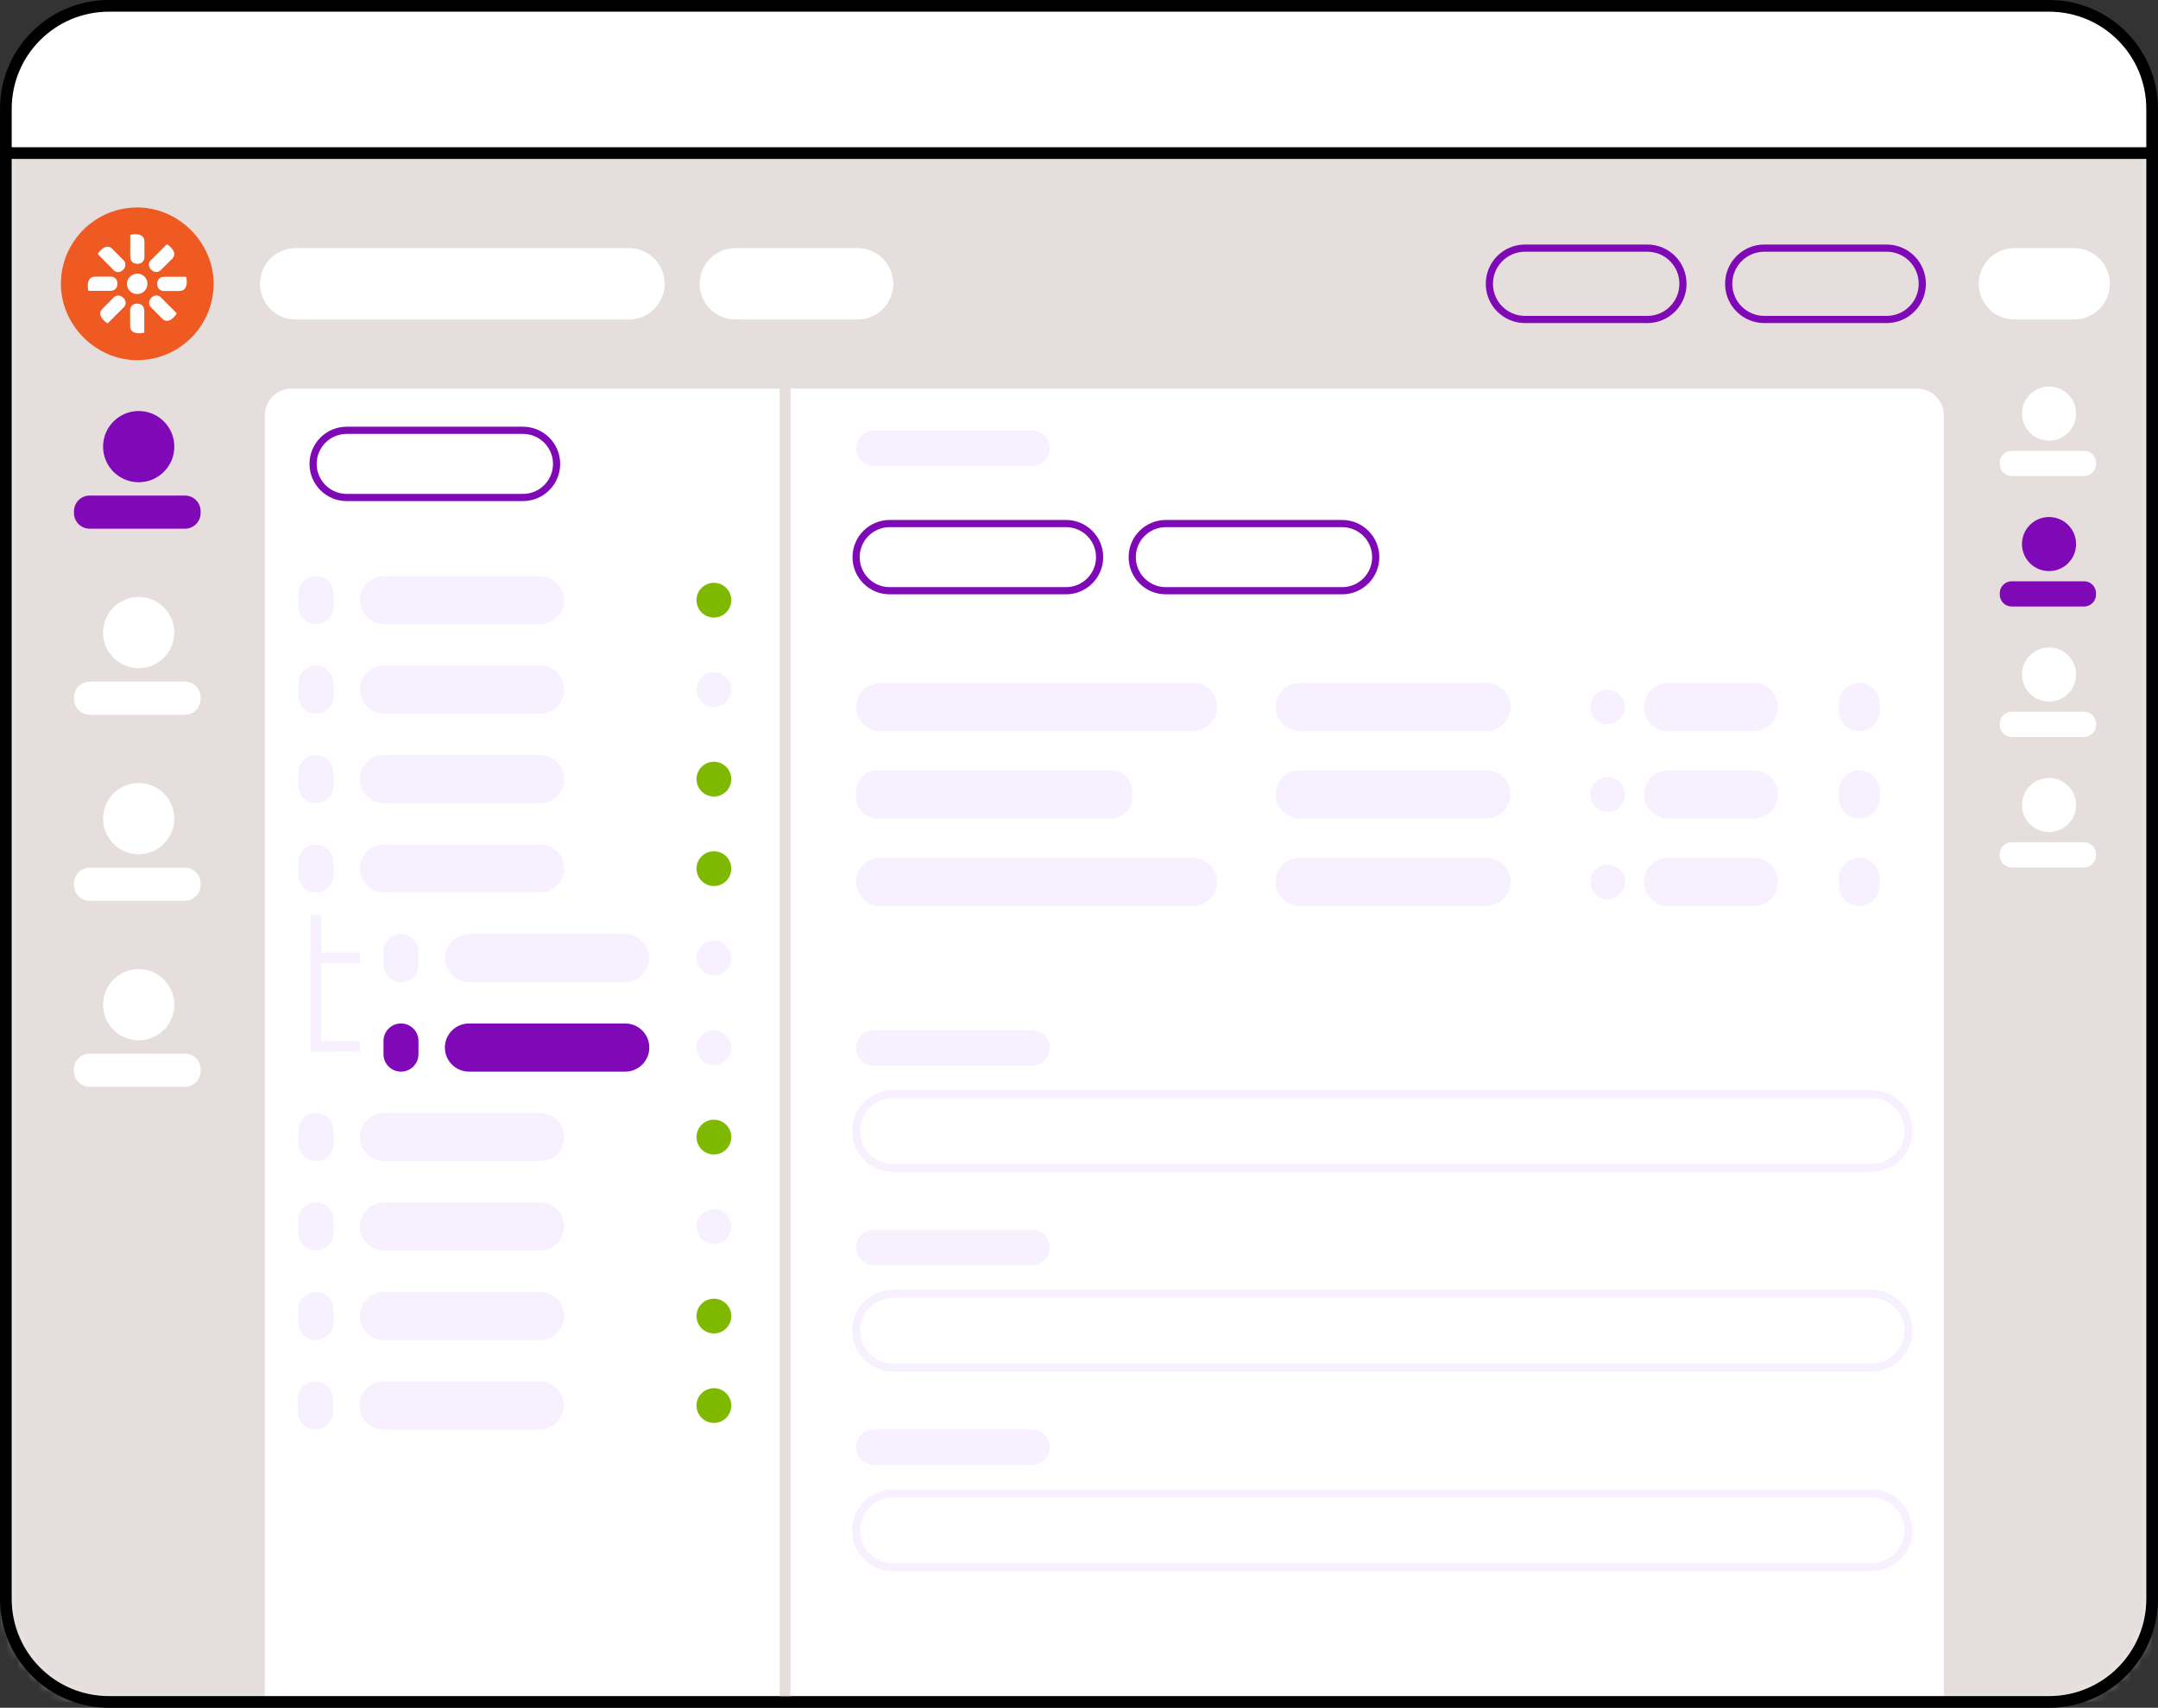 <?xml version="1.0" encoding="utf-8"?>
<!-- Generator: Adobe Illustrator 16.0.0, SVG Export Plug-In . SVG Version: 6.00 Build 0)  -->
<!DOCTYPE svg PUBLIC "-//W3C//DTD SVG 1.1//EN" "http://www.w3.org/Graphics/SVG/1.1/DTD/svg11.dtd">
<svg version="1.1" id="Layer_1" xmlns="http://www.w3.org/2000/svg" xmlns:xlink="http://www.w3.org/1999/xlink" x="0px" y="0px"
	 width="201.09px" height="159.16px" viewBox="9.455 20.415 201.09 159.16" enable-background="new 9.455 20.415 201.09 159.16"
	 xml:space="preserve">
<rect x="9.455" y="20.415" width="201.09" height="159.16" fill="#333333" stroke="none"/>
<path fill="#FFFFFF" d="M200.4,20.96H19.6c-5.302,0-9.6,4.298-9.6,9.6v138.87c0,5.303,4.298,9.601,9.6,9.601h180.8
	c5.302,0,9.6-4.298,9.6-9.601V30.56C210,25.258,205.702,20.96,200.4,20.96z"/>
<defs>
	<filter id="Adobe_OpacityMaskFilter" filterUnits="userSpaceOnUse" x="9.52" y="34.68" width="200.48" height="144.36">
		<feColorMatrix  type="matrix" values="1 0 0 0 0  0 1 0 0 0  0 0 1 0 0  0 0 0 1 0"/>
	</filter>
</defs>
<mask maskUnits="userSpaceOnUse" x="9.52" y="34.68" width="200.48" height="144.36" id="mask0_1552_5554">
	<path fill="#FFFFFF" filter="url(#Adobe_OpacityMaskFilter)" d="M200.4,20.96H19.6c-5.302,0-9.6,4.298-9.6,9.6v138.87
		c0,5.303,4.298,9.601,9.6,9.601h180.8c5.302,0,9.6-4.298,9.6-9.601V30.56C210,25.258,205.702,20.96,200.4,20.96z"/>
</mask>
<g mask="url(#mask0_1552_5554)">
	<path fill="#E5DEDC" d="M210,34.68H9.52V179.03H210V34.68z"/>
	<path fill="#FFFFFF" d="M36.63,56.63h151.46c1.381,0,2.5,1.12,2.5,2.5v119.91H34.13V59.13C34.13,57.75,35.25,56.63,36.63,56.63z"/>
</g>
<path fill="none" stroke="#000000" stroke-width="1.09" stroke-linecap="round" stroke-linejoin="round" d="M200.4,20.96H19.6
	c-5.302,0-9.6,4.298-9.6,9.6v138.87c0,5.303,4.298,9.601,9.6,9.601h180.8c5.302,0,9.6-4.298,9.6-9.601V30.56
	C210,25.258,205.702,20.96,200.4,20.96z"/>
<path fill="none" stroke="#000000" stroke-width="1.09" stroke-linecap="round" stroke-linejoin="round" d="M10,34.68h200"/>
<path fill="#EF5A22" d="M22.18,53.98c3.98,0.03,7.21-3.2,7.18-7.18c-0.03-3.8-3.25-7.02-7.05-7.05c-3.98-0.03-7.21,3.2-7.18,7.18
	C15.16,50.73,18.38,53.95,22.18,53.98z"/>
<path fill="#FFFFFF" d="M22.24,45.91c0.22,0,0.43,0.08,0.61,0.22c0.17,0.14,0.29,0.34,0.33,0.55c0.04,0.22,0,0.44-0.1,0.64
	c-0.1,0.19-0.27,0.35-0.48,0.43c-0.2,0.08-0.43,0.09-0.64,0.03s-0.39-0.2-0.52-0.38c-0.12-0.18-0.18-0.4-0.15-0.62
	c0.02-0.22,0.12-0.42,0.28-0.58c0.09-0.09,0.19-0.16,0.31-0.21c0.12-0.05,0.24-0.07,0.36-0.07"/>
<path fill="#FFFFFF" d="M24.69,46.21h2.05c0,0,0.04,0,0.05,0.02c0.01,0.01,0.02,0.03,0.03,0.05c0.05,0.26,0.18,1.25-0.65,1.25h-1.46
	c-0.81,0-0.82-1.311,0-1.311"/>
<path fill="#FFFFFF" d="M19.8,47.52h-2.05c0,0-0.04,0-0.05-0.02c-0.01-0.01-0.02-0.03-0.03-0.05c-0.05-0.26-0.18-1.25,0.65-1.25
	h1.47c0.81,0,0.82,1.31,0,1.31"/>
<path fill="#FFFFFF" d="M23.51,44.67l1.45-1.45c0,0,0.03-0.02,0.05-0.02s0.04,0,0.05,0.01c0.22,0.15,1.01,0.75,0.42,1.34l-1.04,1.03
	c-0.57,0.57-1.51-0.34-0.93-0.92"/>
<path fill="#FFFFFF" d="M20.98,49.06l-1.45,1.45c0,0-0.03,0.021-0.05,0.021s-0.04,0-0.05-0.01c-0.22-0.15-1.01-0.75-0.42-1.34
	l1.04-1.04C20.621,47.57,21.561,48.48,20.98,49.06z"/>
<path fill="#FFFFFF" d="M21.59,44.41v-2.05c0,0,0-0.04,0.02-0.05c0.02-0.01,0.03-0.02,0.05-0.03c0.26-0.05,1.25-0.18,1.25,0.65v1.46
	c0,0.81-1.31,0.82-1.31,0"/>
<path fill="#FFFFFF" d="M22.9,49.31v2.05c0,0,0,0.04-0.02,0.05c-0.01,0.01-0.03,0.02-0.05,0.03c-0.26,0.05-1.25,0.18-1.25-0.65
	v-1.47c0-0.81,1.31-0.82,1.31,0"/>
<path fill="#FFFFFF" d="M20.05,45.59l-1.45-1.45c0,0-0.02-0.03-0.02-0.05s0-0.04,0.01-0.05c0.15-0.22,0.75-1.01,1.34-0.42l1.03,1.04
	c0.57,0.57-0.34,1.51-0.92,0.93"/>
<path fill="#FFFFFF" d="M24.44,48.13l1.45,1.45c0,0,0.02,0.03,0.02,0.05s0,0.04-0.01,0.05c-0.15,0.22-0.75,1.01-1.34,0.42
	l-1.03-1.04c-0.57-0.57,0.34-1.51,0.92-0.93"/>
<path fill="#FFFFFF" d="M68.07,43.54H37c-1.833,0-3.32,1.486-3.32,3.32v0.01c0,1.833,1.486,3.32,3.32,3.32h31.07
	c1.833,0,3.32-1.486,3.32-3.32v-0.01C71.39,45.026,69.903,43.54,68.07,43.54z"/>
<path fill="#FFFFFF" d="M89.371,43.54h-11.4c-1.833,0-3.32,1.486-3.32,3.32v0.01c0,1.833,1.486,3.32,3.32,3.32h11.4
	c1.833,0,3.32-1.486,3.32-3.32v-0.01C92.69,45.026,91.204,43.54,89.371,43.54z"/>
<path fill="none" stroke="#7F09B7" stroke-width="0.67" stroke-miterlimit="10" d="M162.96,43.54h-11.399
	c-1.834,0-3.32,1.486-3.32,3.32v0.01c0,1.833,1.486,3.32,3.32,3.32h11.399c1.834,0,3.319-1.486,3.319-3.32v-0.01
	C166.279,45.026,164.794,43.54,162.96,43.54z"/>
<path fill="none" stroke="#7F09B7" stroke-width="0.67" stroke-miterlimit="10" d="M185.26,43.54h-11.4
	c-1.834,0-3.319,1.486-3.319,3.32v0.01c0,1.833,1.485,3.32,3.319,3.32h11.4c1.834,0,3.32-1.486,3.32-3.32v-0.01
	C188.58,45.026,187.094,43.54,185.26,43.54z"/>
<path fill="#FFFFFF" d="M202.74,43.54h-5.58c-1.834,0-3.32,1.486-3.32,3.32v0.01c0,1.833,1.486,3.32,3.32,3.32h5.58
	c1.833,0,3.32-1.486,3.32-3.32v-0.01C206.061,45.026,204.573,43.54,202.74,43.54z"/>
<path fill="#7F09B7" d="M26.689,66.6h-8.88c-0.806,0-1.46,0.653-1.46,1.46v0.17c0,0.806,0.654,1.46,1.46,1.46h8.88
	c0.807,0,1.46-0.654,1.46-1.46v-0.17C28.149,67.253,27.496,66.6,26.689,66.6z"/>
<path fill="#7F09B7" d="M22.379,65.36c1.834,0,3.32-1.486,3.32-3.32s-1.486-3.32-3.32-3.32c-1.833,0-3.32,1.487-3.32,3.32
	S20.546,65.36,22.379,65.36z"/>
<path fill="#FFFFFF" d="M26.689,83.94h-8.88c-0.806,0-1.46,0.654-1.46,1.46v0.17c0,0.806,0.654,1.46,1.46,1.46h8.88
	c0.807,0,1.46-0.654,1.46-1.46V85.4C28.149,84.594,27.496,83.94,26.689,83.94z"/>
<path fill="#FFFFFF" d="M22.379,82.69c1.834,0,3.32-1.486,3.32-3.32s-1.486-3.32-3.32-3.32c-1.833,0-3.32,1.487-3.32,3.32
	S20.546,82.69,22.379,82.69z"/>
<path fill="#FFFFFF" d="M203.66,62.43h-6.75c-0.613,0-1.11,0.497-1.11,1.11v0.13c0,0.613,0.497,1.11,1.11,1.11h6.75
	c0.613,0,1.109-0.497,1.109-1.11v-0.13C204.77,62.927,204.273,62.43,203.66,62.43z"/>
<path fill="#FFFFFF" d="M200.391,61.48c1.392,0,2.52-1.128,2.52-2.52s-1.128-2.52-2.52-2.52c-1.393,0-2.521,1.128-2.521,2.52
	S198.998,61.48,200.391,61.48z"/>
<path fill="#7F09B7" d="M203.66,74.59h-6.75c-0.613,0-1.11,0.497-1.11,1.11v0.13c0,0.613,0.497,1.11,1.11,1.11h6.75
	c0.613,0,1.109-0.497,1.109-1.11V75.7C204.77,75.087,204.273,74.59,203.66,74.59z"/>
<path fill="#7F09B7" d="M200.391,73.64c1.392,0,2.52-1.128,2.52-2.52c0-1.392-1.128-2.52-2.52-2.52c-1.393,0-2.521,1.128-2.521,2.52
	C197.87,72.512,198.998,73.64,200.391,73.64z"/>
<path fill="#FFFFFF" d="M203.66,86.75h-6.75c-0.613,0-1.11,0.497-1.11,1.11v0.13c0,0.613,0.497,1.11,1.11,1.11h6.75
	c0.613,0,1.109-0.497,1.109-1.11v-0.13C204.77,87.247,204.273,86.75,203.66,86.75z"/>
<path fill="#FFFFFF" d="M200.391,85.8c1.392,0,2.52-1.128,2.52-2.52c0-1.392-1.128-2.521-2.52-2.521
	c-1.393,0-2.521,1.128-2.521,2.521C197.87,84.672,198.998,85.8,200.391,85.8z"/>
<path fill="#FFFFFF" d="M203.66,98.91h-6.75c-0.613,0-1.11,0.497-1.11,1.11v0.13c0,0.614,0.497,1.11,1.11,1.11h6.75
	c0.613,0,1.109-0.496,1.109-1.11v-0.13C204.77,99.407,204.273,98.91,203.66,98.91z"/>
<path fill="#FFFFFF" d="M200.391,97.96c1.392,0,2.52-1.128,2.52-2.52c0-1.392-1.128-2.52-2.52-2.52c-1.393,0-2.521,1.128-2.521,2.52
	C197.87,96.832,198.998,97.96,200.391,97.96z"/>
<path fill="#FFFFFF" d="M26.689,101.28h-8.88c-0.806,0-1.46,0.653-1.46,1.46v0.17c0,0.806,0.654,1.46,1.46,1.46h8.88
	c0.807,0,1.46-0.654,1.46-1.46v-0.17C28.149,101.934,27.496,101.28,26.689,101.28z"/>
<path fill="#FFFFFF" d="M22.379,100.03c1.834,0,3.32-1.487,3.32-3.32s-1.486-3.32-3.32-3.32c-1.833,0-3.32,1.486-3.32,3.32
	S20.546,100.03,22.379,100.03z"/>
<path fill="#FFFFFF" d="M26.689,118.609h-8.88c-0.806,0-1.46,0.654-1.46,1.461v0.17c0,0.806,0.654,1.46,1.46,1.46h8.88
	c0.807,0,1.46-0.654,1.46-1.46v-0.17C28.149,119.264,27.496,118.609,26.689,118.609z"/>
<path fill="#FFFFFF" d="M22.379,117.37c1.834,0,3.32-1.486,3.32-3.32s-1.486-3.319-3.32-3.319c-1.833,0-3.32,1.485-3.32,3.319
	S20.546,117.37,22.379,117.37z"/>
<path fill="none" stroke="#7F09B7" stroke-width="0.67" stroke-miterlimit="10" d="M58.19,60.52H41.76
	c-1.729,0-3.13,1.401-3.13,3.13c0,1.729,1.401,3.13,3.13,3.13h16.43c1.729,0,3.13-1.401,3.13-3.13
	C61.32,61.921,59.918,60.52,58.19,60.52z"/>
<path fill="none" stroke="#7F09B7" stroke-width="0.67" stroke-miterlimit="10" d="M108.79,69.21H92.36
	c-1.729,0-3.13,1.401-3.13,3.13s1.401,3.13,3.13,3.13h16.43c1.729,0,3.13-1.401,3.13-3.13S110.52,69.21,108.79,69.21z"/>
<path fill="none" stroke="#7F09B7" stroke-width="0.67" stroke-miterlimit="10" d="M134.52,69.21h-16.43
	c-1.729,0-3.13,1.401-3.13,3.13s1.401,3.13,3.13,3.13h16.43c1.729,0,3.131-1.401,3.131-3.13S136.249,69.21,134.52,69.21z"/>
<path fill="none" stroke="#F7F1FF" stroke-miterlimit="10" d="M38.9,105.7v3.989h4.09"/>
<path fill="none" stroke="#F7F1FF" stroke-miterlimit="10" d="M38.9,109.07v8.85h4.09"/>
<path fill="#F7F1FF" d="M59.789,74.1h-14.55c-1.243,0-2.25,1.005-2.25,2.245c0,1.24,1.007,2.245,2.25,2.245h14.55
	c1.243,0,2.25-1.005,2.25-2.245C62.039,75.105,61.032,74.1,59.789,74.1z"/>
<path fill="#F7F1FF" d="M40.529,75.73c0-0.9-0.729-1.63-1.63-1.63c-0.9,0-1.63,0.73-1.63,1.63v1.23c0,0.9,0.73,1.63,1.63,1.63
	c0.9,0,1.63-0.729,1.63-1.63V75.73z"/>
<path fill="#7EB900" d="M75.979,77.97c0.895,0,1.62-0.725,1.62-1.62c0-0.895-0.726-1.62-1.62-1.62c-0.895,0-1.62,0.725-1.62,1.62
	C74.359,77.245,75.084,77.97,75.979,77.97z"/>
<path fill="#F7F1FF" d="M59.789,90.78h-14.55c-1.243,0-2.25,1.005-2.25,2.245s1.007,2.245,2.25,2.245h14.55
	c1.243,0,2.25-1.005,2.25-2.245S61.032,90.78,59.789,90.78z"/>
<path fill="#F7F1FF" d="M40.529,92.41c0-0.9-0.729-1.63-1.63-1.63c-0.9,0-1.63,0.729-1.63,1.63v1.23c0,0.9,0.73,1.63,1.63,1.63
	c0.9,0,1.63-0.73,1.63-1.63V92.41z"/>
<path fill="#7EB900" d="M75.979,94.65c0.895,0,1.62-0.725,1.62-1.62c0-0.895-0.726-1.62-1.62-1.62c-0.895,0-1.62,0.725-1.62,1.62
	C74.359,93.925,75.084,94.65,75.979,94.65z"/>
<path fill="#F7F1FF" d="M59.789,99.12h-14.55c-1.243,0-2.25,1.005-2.25,2.245s1.007,2.244,2.25,2.244h14.55
	c1.243,0,2.25-1.004,2.25-2.244S61.032,99.12,59.789,99.12z"/>
<path fill="#F7F1FF" d="M40.529,100.75c0-0.9-0.729-1.63-1.63-1.63c-0.9,0-1.63,0.729-1.63,1.63v1.23c0,0.899,0.73,1.629,1.63,1.629
	c0.9,0,1.63-0.729,1.63-1.629V100.75z"/>
<path fill="#7EB900" d="M75.979,102.99c0.895,0,1.62-0.725,1.62-1.62c0-0.895-0.726-1.62-1.62-1.62c-0.895,0-1.62,0.725-1.62,1.62
	C74.359,102.266,75.084,102.99,75.979,102.99z"/>
<path fill="#F7F1FF" d="M59.789,124.141h-14.55c-1.243,0-2.25,1.004-2.25,2.244s1.007,2.245,2.25,2.245h14.55
	c1.243,0,2.25-1.005,2.25-2.245S61.032,124.141,59.789,124.141z"/>
<path fill="#F7F1FF" d="M40.529,125.77c0-0.899-0.729-1.629-1.63-1.629c-0.9,0-1.63,0.729-1.63,1.629V127c0,0.9,0.73,1.63,1.63,1.63
	c0.9,0,1.63-0.729,1.63-1.63V125.77z"/>
<path fill="#7EB900" d="M75.979,128.01c0.895,0,1.62-0.725,1.62-1.619c0-0.896-0.726-1.621-1.62-1.621
	c-0.895,0-1.62,0.726-1.62,1.621C74.359,127.285,75.084,128.01,75.979,128.01z"/>
<path fill="#F7F1FF" d="M59.789,140.82h-14.55c-1.243,0-2.25,1.005-2.25,2.244c0,1.24,1.007,2.246,2.25,2.246h14.55
	c1.243,0,2.25-1.006,2.25-2.246C62.039,141.825,61.032,140.82,59.789,140.82z"/>
<path fill="#F7F1FF" d="M40.529,142.45c0-0.9-0.729-1.63-1.63-1.63c-0.9,0-1.63,0.729-1.63,1.63v1.229c0,0.9,0.73,1.631,1.63,1.631
	c0.9,0,1.63-0.73,1.63-1.631V142.45z"/>
<path fill="#7EB900" d="M75.979,144.689c0.895,0,1.62-0.725,1.62-1.619c0-0.896-0.726-1.62-1.62-1.62c-0.895,0-1.62,0.725-1.62,1.62
	C74.359,143.965,75.084,144.689,75.979,144.689z"/>
<path fill="#F7F1FF" d="M59.739,149.16h-14.55c-1.243,0-2.25,1.005-2.25,2.245c0,1.239,1.007,2.245,2.25,2.245h14.55
	c1.243,0,2.25-1.006,2.25-2.245C61.989,150.165,60.982,149.16,59.739,149.16z"/>
<path fill="#F7F1FF" d="M40.479,150.79c0-0.899-0.729-1.63-1.63-1.63c-0.9,0-1.63,0.73-1.63,1.63v1.229c0,0.9,0.73,1.631,1.63,1.631
	c0.9,0,1.63-0.73,1.63-1.631V150.79z"/>
<path fill="#7EB900" d="M75.979,153.03c0.895,0,1.62-0.726,1.62-1.62s-0.726-1.62-1.62-1.62c-0.895,0-1.62,0.726-1.62,1.62
	S75.084,153.03,75.979,153.03z"/>
<path fill="#F7F1FF" d="M59.789,82.44h-14.55c-1.243,0-2.25,1.005-2.25,2.245s1.007,2.245,2.25,2.245h14.55
	c1.243,0,2.25-1.005,2.25-2.245S61.032,82.44,59.789,82.44z"/>
<path fill="#F7F1FF" d="M40.529,84.07c0-0.9-0.729-1.63-1.63-1.63c-0.9,0-1.63,0.73-1.63,1.63v1.23c0,0.9,0.73,1.63,1.63,1.63
	c0.9,0,1.63-0.729,1.63-1.63V84.07z"/>
<path fill="#F7F1FF" d="M75.979,86.31c0.895,0,1.62-0.725,1.62-1.62s-0.726-1.62-1.62-1.62c-0.895,0-1.62,0.725-1.62,1.62
	S75.084,86.31,75.979,86.31z"/>
<path fill="#F7F1FF" d="M67.71,107.46H53.16c-1.243,0-2.25,1.005-2.25,2.245s1.007,2.245,2.25,2.245h14.55
	c1.243,0,2.25-1.005,2.25-2.245S68.953,107.46,67.71,107.46z"/>
<path fill="#F7F1FF" d="M48.45,109.09c0-0.9-0.729-1.63-1.63-1.63c-0.9,0-1.63,0.729-1.63,1.63v1.23c0,0.899,0.73,1.63,1.63,1.63
	c0.9,0,1.63-0.73,1.63-1.63V109.09z"/>
<path fill="#F7F1FF" d="M75.98,111.33c0.895,0,1.62-0.725,1.62-1.62s-0.725-1.62-1.62-1.62s-1.62,0.725-1.62,1.62
	S75.086,111.33,75.98,111.33z"/>
<path fill="#7F09B7" d="M67.71,115.8H53.16c-1.243,0-2.25,1.005-2.25,2.245s1.007,2.245,2.25,2.245h14.55
	c1.243,0,2.25-1.005,2.25-2.245S68.953,115.8,67.71,115.8z"/>
<path fill="#7F09B7" d="M48.45,117.43c0-0.899-0.729-1.63-1.63-1.63c-0.9,0-1.63,0.73-1.63,1.63v1.23c0,0.9,0.73,1.63,1.63,1.63
	c0.9,0,1.63-0.729,1.63-1.63V117.43z"/>
<path fill="#F7F1FF" d="M75.98,119.67c0.895,0,1.62-0.725,1.62-1.62c0-0.895-0.725-1.62-1.62-1.62s-1.62,0.726-1.62,1.62
	C74.36,118.945,75.086,119.67,75.98,119.67z"/>
<path fill="#F7F1FF" d="M59.789,132.48h-14.55c-1.243,0-2.25,1.004-2.25,2.244s1.007,2.245,2.25,2.245h14.55
	c1.243,0,2.25-1.005,2.25-2.245S61.032,132.48,59.789,132.48z"/>
<path fill="#F7F1FF" d="M40.529,134.109c0-0.899-0.729-1.629-1.63-1.629c-0.9,0-1.63,0.729-1.63,1.629v1.23
	c0,0.9,0.73,1.63,1.63,1.63c0.9,0,1.63-0.729,1.63-1.63V134.109z"/>
<path fill="#F7F1FF" d="M75.979,136.35c0.895,0,1.62-0.725,1.62-1.619c0-0.896-0.726-1.621-1.62-1.621
	c-0.895,0-1.62,0.726-1.62,1.621C74.359,135.625,75.084,136.35,75.979,136.35z"/>
<path fill="none" stroke="#E5DEDC" stroke-width="1.01" stroke-miterlimit="10" d="M82.61,53.69v124.8"/>
<path fill="#F7F1FF" d="M105.61,60.52H90.891c-0.917,0-1.66,0.743-1.66,1.66c0,0.917,0.743,1.66,1.66,1.66h14.719
	c0.917,0,1.66-0.743,1.66-1.66C107.27,61.263,106.527,60.52,105.61,60.52z"/>
<path fill="#F7F1FF" d="M105.61,116.42H90.891c-0.917,0-1.66,0.743-1.66,1.66s0.743,1.66,1.66,1.66h14.719
	c0.917,0,1.66-0.743,1.66-1.66S106.527,116.42,105.61,116.42z"/>
<path fill="#F7F1FF" d="M120.63,84.06H91.48c-1.243,0-2.25,1.005-2.25,2.245s1.007,2.245,2.25,2.245h29.149
	c1.243,0,2.25-1.005,2.25-2.245S121.873,84.06,120.63,84.06z"/>
<path fill="#F7F1FF" d="M147.971,84.06h-17.4c-1.242,0-2.25,1.005-2.25,2.245s1.008,2.245,2.25,2.245h17.4
	c1.242,0,2.25-1.005,2.25-2.245S149.213,84.06,147.971,84.06z"/>
<path fill="#F7F1FF" d="M184.602,85.96c0-1.049-0.852-1.9-1.9-1.9c-1.051,0-1.9,0.851-1.9,1.9v0.69c0,1.049,0.85,1.9,1.9,1.9
	c1.049,0,1.9-0.851,1.9-1.9V85.96z"/>
<path fill="#F7F1FF" d="M172.881,84.06h-7.99c-1.242,0-2.25,1.005-2.25,2.245s1.008,2.245,2.25,2.245h7.99
	c1.242,0,2.25-1.005,2.25-2.245S174.123,84.06,172.881,84.06z"/>
<path fill="#F7F1FF" d="M159.261,87.93c0.894,0,1.62-0.725,1.62-1.62c0-0.895-0.727-1.62-1.62-1.62c-0.895,0-1.62,0.726-1.62,1.62
	C157.641,87.205,158.366,87.93,159.261,87.93z"/>
<path fill="#F7F1FF" d="M113,92.21H91.19c-1.083,0-1.96,0.877-1.96,1.96v0.57c0,1.082,0.877,1.96,1.96,1.96H113
	c1.083,0,1.96-0.878,1.96-1.96v-0.57C114.96,93.087,114.083,92.21,113,92.21z"/>
<path fill="#F7F1FF" d="M147.971,92.21h-17.4c-1.242,0-2.25,1.005-2.25,2.245c0,1.24,1.008,2.245,2.25,2.245h17.4
	c1.242,0,2.25-1.005,2.25-2.245C150.221,93.215,149.213,92.21,147.971,92.21z"/>
<path fill="#F7F1FF" d="M184.602,94.11c0-1.049-0.852-1.9-1.9-1.9c-1.051,0-1.9,0.851-1.9,1.9v0.69c0,1.049,0.85,1.9,1.9,1.9
	c1.049,0,1.9-0.851,1.9-1.9V94.11z"/>
<path fill="#F7F1FF" d="M172.881,92.21h-7.99c-1.242,0-2.25,1.005-2.25,2.245c0,1.24,1.008,2.245,2.25,2.245h7.99
	c1.242,0,2.25-1.005,2.25-2.245C175.131,93.215,174.123,92.21,172.881,92.21z"/>
<path fill="#F7F1FF" d="M159.261,96.08c0.894,0,1.62-0.726,1.62-1.62s-0.727-1.62-1.62-1.62c-0.895,0-1.62,0.726-1.62,1.62
	S158.366,96.08,159.261,96.08z"/>
<path fill="#F7F1FF" d="M120.63,100.36H91.48c-1.243,0-2.25,1.005-2.25,2.246c0,1.239,1.007,2.244,2.25,2.244h29.149
	c1.243,0,2.25-1.005,2.25-2.244C122.88,101.365,121.873,100.36,120.63,100.36z"/>
<path fill="#F7F1FF" d="M147.971,100.36h-17.4c-1.242,0-2.25,1.005-2.25,2.246c0,1.239,1.008,2.244,2.25,2.244h17.4
	c1.242,0,2.25-1.005,2.25-2.244C150.221,101.365,149.213,100.36,147.971,100.36z"/>
<path fill="#F7F1FF" d="M184.602,102.26c0-1.049-0.852-1.9-1.9-1.9c-1.051,0-1.9,0.851-1.9,1.9v0.69c0,1.049,0.85,1.899,1.9,1.899
	c1.049,0,1.9-0.851,1.9-1.899V102.26z"/>
<path fill="#F7F1FF" d="M172.881,100.36h-7.99c-1.242,0-2.25,1.005-2.25,2.246c0,1.239,1.008,2.244,2.25,2.244h7.99
	c1.242,0,2.25-1.005,2.25-2.244C175.131,101.365,174.123,100.36,172.881,100.36z"/>
<path fill="#F7F1FF" d="M159.261,104.23c0.894,0,1.62-0.726,1.62-1.621c0-0.895-0.727-1.619-1.62-1.619
	c-0.895,0-1.62,0.725-1.62,1.619C157.641,103.505,158.366,104.23,159.261,104.23z"/>
<path fill="none" stroke="#F7F1FF" stroke-width="0.75" stroke-miterlimit="10" d="M183.85,122.38H92.67c-1.9,0-3.44,1.54-3.44,3.44
	c0,1.899,1.54,3.439,3.44,3.439h91.179c1.9,0,3.44-1.54,3.44-3.439C187.29,123.92,185.75,122.38,183.85,122.38z"/>
<path fill="#F7F1FF" d="M105.61,135.03H90.891c-0.917,0-1.66,0.743-1.66,1.659c0,0.918,0.743,1.66,1.66,1.66h14.719
	c0.917,0,1.66-0.742,1.66-1.66C107.27,135.773,106.527,135.03,105.61,135.03z"/>
<path fill="none" stroke="#F7F1FF" stroke-width="0.75" stroke-miterlimit="10" d="M183.85,140.99H92.67
	c-1.9,0-3.44,1.54-3.44,3.439c0,1.9,1.54,3.44,3.44,3.44h91.179c1.9,0,3.44-1.54,3.44-3.44
	C187.29,142.53,185.75,140.99,183.85,140.99z"/>
<path fill="#F7F1FF" d="M105.61,153.641H90.891c-0.917,0-1.66,0.742-1.66,1.659s0.743,1.66,1.66,1.66h14.719
	c0.917,0,1.66-0.743,1.66-1.66S106.527,153.641,105.61,153.641z"/>
<path fill="none" stroke="#F7F1FF" stroke-width="0.75" stroke-miterlimit="10" d="M183.85,159.6H92.67c-1.9,0-3.44,1.541-3.44,3.44
	s1.54,3.44,3.44,3.44h91.179c1.9,0,3.44-1.541,3.44-3.44S185.75,159.6,183.85,159.6z"/>
</svg>
